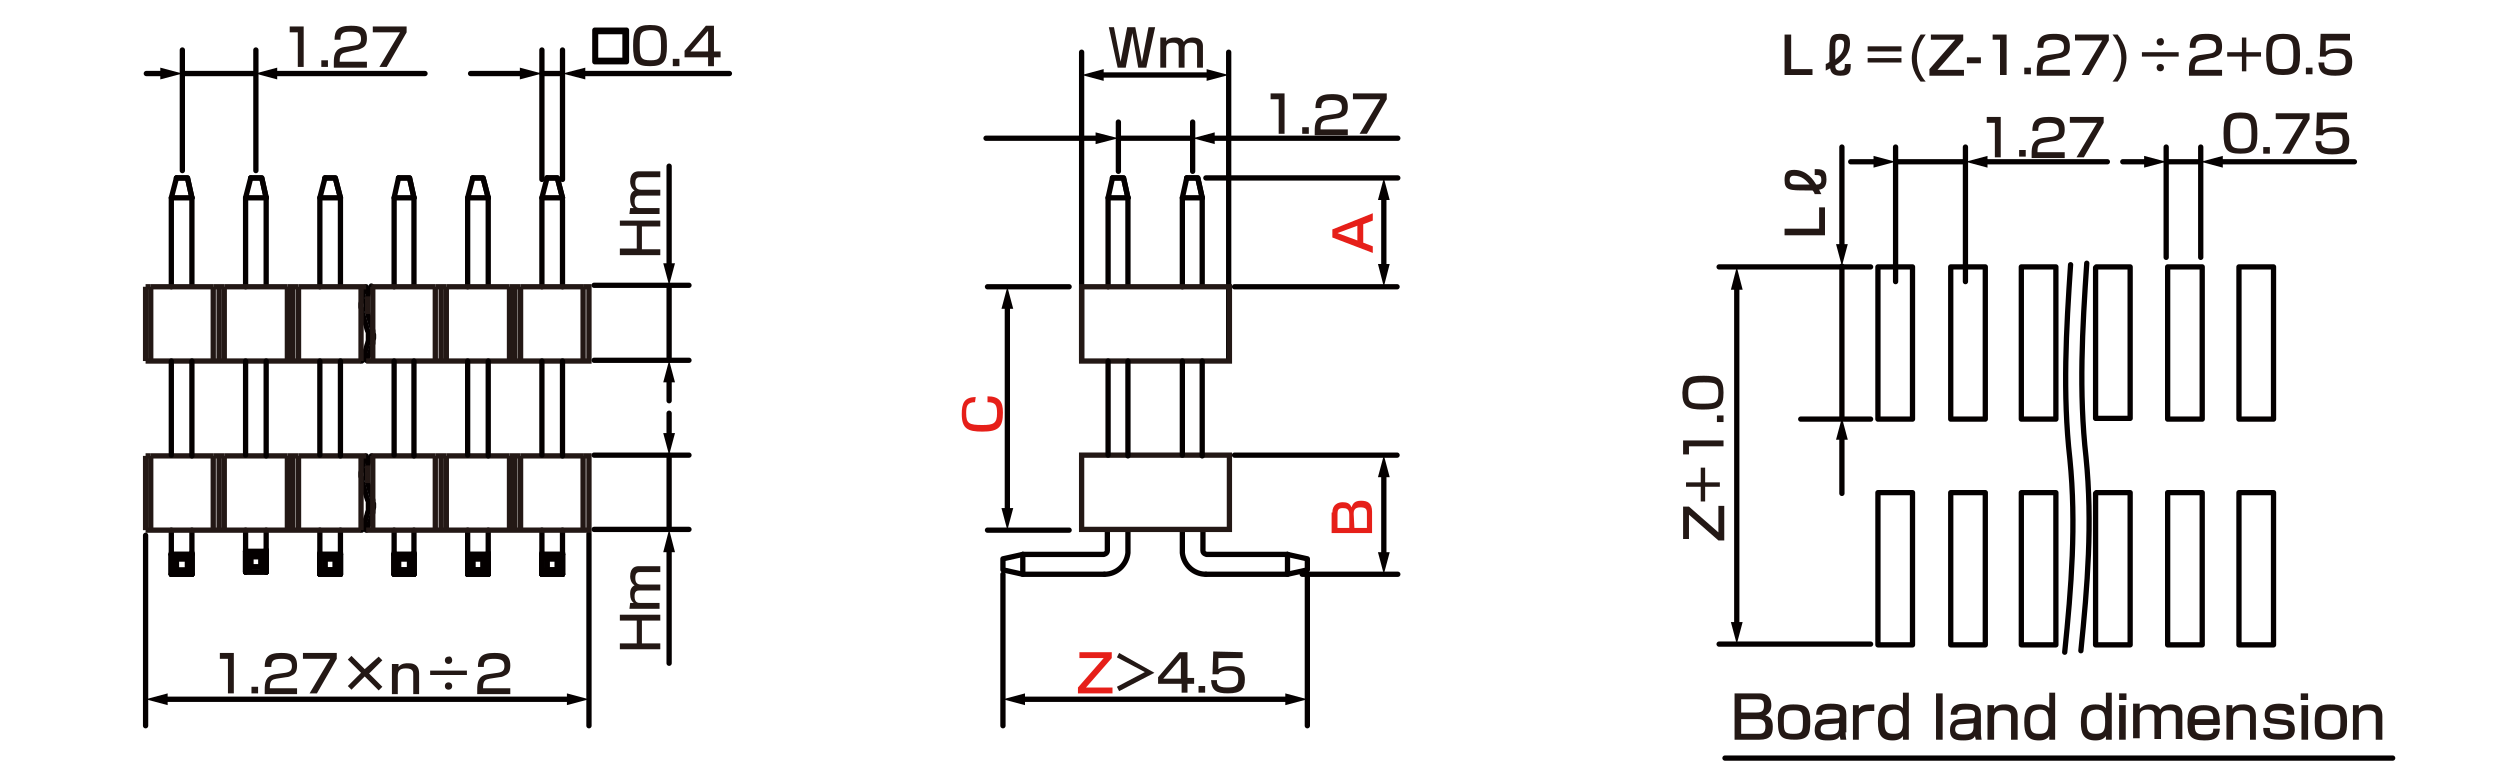 <?xml version="1.0" encoding="utf-8"?>
<!-- Generator: Adobe Illustrator 24.2.3, SVG Export Plug-In . SVG Version: 6.00 Build 0)  -->
<svg version="1.1" id="レイヤー_1" xmlns="http://www.w3.org/2000/svg" xmlns:xlink="http://www.w3.org/1999/xlink" x="0px" width="340" height="105"
	 y="0px" viewBox="0 0 340 105" style="enable-background:new 0 0 340 105;" xml:space="preserve">
<style type="text/css">
	.st0{fill:none;stroke:#040000;stroke-width:0.72;stroke-linecap:round;stroke-linejoin:round;stroke-miterlimit:10;}
	.st1{fill:none;stroke:#040000;stroke-width:0.72;stroke-linecap:round;stroke-linejoin:round;}
	.st2{fill:#040000;}
	.st3{fill:#231815;}
	.st4{fill:#E61F19;}
	.st5{fill:none;stroke:#231815;stroke-width:0.72;stroke-miterlimit:10;}
</style>
<g id="MH0304_2_">
	<line class="st0" x1="24.8" y1="10" x2="34.7" y2="10"/>
	<line class="st0" x1="34.8" y1="23.2" x2="34.8" y2="6.8"/>
	<line class="st0" x1="24.8" y1="23.2" x2="24.8" y2="6.8"/>
	<line class="st0" x1="73.7" y1="10" x2="76.5" y2="10"/>
	<line class="st0" x1="76.5" y1="24.4" x2="76.5" y2="6.8"/>
	<line class="st0" x1="73.7" y1="24.4" x2="73.7" y2="6.8"/>
	<line class="st0" x1="80.1" y1="72.6" x2="80.1" y2="98.7"/>
	<line class="st0" x1="19.8" y1="72.8" x2="19.8" y2="98.7"/>
	<g>
		<path class="st0" d="M26.1,26.9v12V26.9z"/>
		<line class="st0" x1="23.3" y1="26.9" x2="23.3" y2="39"/>
		<polyline class="st0" points="24,24.2 25.5,24.2 26.1,26.9 		"/>
		<polygon class="st0" points="26.1,26.9 23.3,26.9 24,24.2 23.3,26.9 		"/>
		<polyline class="st0" points="26.1,26.9 25.5,24.2 24,24.2 		"/>
	</g>
	<g>
		<line class="st0" x1="24" y1="76" x2="23.3" y2="75.4"/>
		<line class="st0" x1="24" y1="77.5" x2="23.3" y2="78.1"/>
		<line class="st0" x1="23.3" y1="75.4" x2="26.1" y2="75.4"/>
		<polyline class="st0" points="23.3,75.4 23.3,78.1 26.1,78.1 		"/>
		<line class="st0" x1="24" y1="76" x2="25.5" y2="76"/>
		<polyline class="st0" points="24,76 24,77.5 25.5,77.5 		"/>
		<polyline class="st0" points="26.1,75.4 25.5,76 25.5,77.5 		"/>
		<line class="st0" x1="25.5" y1="77.5" x2="26.1" y2="78.1"/>
		<polyline class="st0" points="26.1,75.2 26.1,78.1 26.1,75.4 		"/>
		<line class="st0" x1="23.3" y1="75.2" x2="23.3" y2="78.1"/>
		<line class="st0" x1="24" y1="76" x2="23.3" y2="75.4"/>
		<line class="st0" x1="24" y1="77.5" x2="23.3" y2="78.1"/>
		<line class="st0" x1="23.3" y1="75.4" x2="26.1" y2="75.4"/>
		<polyline class="st0" points="23.3,75.4 23.3,78.1 26.1,78.1 		"/>
		<line class="st0" x1="24" y1="76" x2="25.5" y2="76"/>
		<polyline class="st0" points="26.1,78.1 26.1,75.4 25.5,76 25.5,77.5 		"/>
		<line class="st0" x1="23.3" y1="72.1" x2="23.3" y2="78.1"/>
		<line class="st0" x1="26.1" y1="75.2" x2="26.1" y2="78.1"/>
		<line class="st0" x1="26.1" y1="72.1" x2="26.1" y2="78.1"/>
	</g>
	<g>
		<path class="st0" d="M36.2,26.9v12V26.9z"/>
		<line class="st0" x1="33.4" y1="26.9" x2="33.4" y2="39"/>
		<polyline class="st0" points="34.1,24.2 35.6,24.2 36.2,26.9 		"/>
		<polygon class="st0" points="36.2,26.9 33.4,26.9 34.1,24.2 33.4,26.9 		"/>
		<polyline class="st0" points="36.2,26.9 35.6,24.2 34.1,24.2 		"/>
	</g>
	<g>
		<line class="st0" x1="34.1" y1="75.7" x2="33.4" y2="75"/>
		<line class="st0" x1="34.1" y1="77.1" x2="33.4" y2="77.8"/>
		<line class="st0" x1="33.4" y1="75" x2="36.2" y2="75"/>
		<polyline class="st0" points="33.4,75 33.4,77.8 36.2,77.8 		"/>
		<line class="st0" x1="34.1" y1="75.7" x2="35.5" y2="75.7"/>
		<polyline class="st0" points="34.1,75.7 34.1,77.1 35.5,77.1 		"/>
		<polyline class="st0" points="36.2,75 35.5,75.7 35.5,77.1 		"/>
		<line class="st0" x1="35.5" y1="77.1" x2="36.2" y2="77.8"/>
		<polyline class="st0" points="36.2,74.8 36.2,77.8 36.2,75 		"/>
		<line class="st0" x1="33.4" y1="74.8" x2="33.4" y2="77.8"/>
		<line class="st0" x1="34.1" y1="75.7" x2="33.4" y2="75"/>
		<line class="st0" x1="34.1" y1="77.1" x2="33.4" y2="77.8"/>
		<line class="st0" x1="33.4" y1="75" x2="36.2" y2="75"/>
		<polyline class="st0" points="33.4,75 33.4,77.8 36.2,77.8 		"/>
		<line class="st0" x1="34.1" y1="75.7" x2="35.5" y2="75.7"/>
		<polyline class="st0" points="34.1,75.7 34.1,77.1 35.5,77.1 		"/>
		<polyline class="st0" points="36.2,77.8 36.2,75 35.5,75.7 35.5,77.1 		"/>
		<line class="st0" x1="33.4" y1="72.1" x2="33.4" y2="77.8"/>
		<line class="st0" x1="36.2" y1="74.8" x2="36.2" y2="77.8"/>
		<line class="st0" x1="36.2" y1="72.1" x2="36.2" y2="77.8"/>
	</g>
	<g>
		<path class="st0" d="M46.3,26.9v12V26.9z"/>
		<line class="st0" x1="43.5" y1="26.9" x2="43.5" y2="39"/>
		<polyline class="st0" points="44.2,24.2 45.6,24.2 46.3,26.9 		"/>
		<polygon class="st0" points="46.3,26.9 43.5,26.9 44.2,24.2 43.5,26.9 		"/>
		<polyline class="st0" points="46.3,26.9 45.6,24.2 44.2,24.2 		"/>
	</g>
	<g>
		<line class="st0" x1="44.2" y1="76" x2="43.5" y2="75.4"/>
		<line class="st0" x1="44.2" y1="77.5" x2="43.5" y2="78.1"/>
		<line class="st0" x1="43.5" y1="75.4" x2="46.3" y2="75.4"/>
		<polyline class="st0" points="43.5,75.4 43.5,78.1 46.3,78.1 		"/>
		<line class="st0" x1="44.2" y1="76" x2="45.6" y2="76"/>
		<polyline class="st0" points="44.2,76 44.2,77.5 45.6,77.5 		"/>
		<polyline class="st0" points="46.3,75.4 45.6,76 45.6,77.5 		"/>
		<line class="st0" x1="45.6" y1="77.5" x2="46.3" y2="78.1"/>
		<polyline class="st0" points="46.3,75.2 46.3,78.1 46.3,75.4 		"/>
		<line class="st0" x1="43.5" y1="75.2" x2="43.5" y2="78.1"/>
		<line class="st0" x1="44.2" y1="76" x2="43.5" y2="75.4"/>
		<line class="st0" x1="44.2" y1="77.5" x2="43.5" y2="78.1"/>
		<line class="st0" x1="43.5" y1="75.4" x2="46.3" y2="75.4"/>
		<polyline class="st0" points="43.5,75.4 43.5,78.1 46.3,78.1 		"/>
		<line class="st0" x1="44.2" y1="76" x2="45.6" y2="76"/>
		<polyline class="st0" points="44.2,76 44.2,77.5 45.6,77.5 		"/>
		<polyline class="st0" points="46.3,78.1 46.3,75.4 45.6,76 45.6,77.5 		"/>
		<line class="st0" x1="43.5" y1="72.1" x2="43.5" y2="78.1"/>
		<line class="st0" x1="46.3" y1="75.2" x2="46.3" y2="78.1"/>
		<line class="st0" x1="46.3" y1="72.1" x2="46.3" y2="78.1"/>
	</g>
	<g>
		<path class="st0" d="M56.3,26.9v12V26.9z"/>
		<line class="st0" x1="53.6" y1="26.9" x2="53.6" y2="39"/>
		<polyline class="st0" points="54.2,24.2 55.7,24.2 56.3,26.9 		"/>
		<polygon class="st0" points="56.3,26.9 53.6,26.9 54.2,24.2 53.6,26.9 		"/>
		<polyline class="st0" points="56.3,26.9 55.7,24.2 54.2,24.2 		"/>
	</g>
	<g>
		<line class="st0" x1="54.2" y1="76" x2="53.6" y2="75.4"/>
		<line class="st0" x1="54.2" y1="77.5" x2="53.6" y2="78.1"/>
		<line class="st0" x1="53.6" y1="75.4" x2="56.3" y2="75.4"/>
		<polyline class="st0" points="53.6,75.4 53.6,78.1 56.3,78.1 		"/>
		<line class="st0" x1="54.2" y1="76" x2="55.7" y2="76"/>
		<polyline class="st0" points="54.2,76 54.2,77.5 55.7,77.5 		"/>
		<polyline class="st0" points="56.3,75.4 55.7,76 55.7,77.5 		"/>
		<line class="st0" x1="55.7" y1="77.5" x2="56.3" y2="78.1"/>
		<polyline class="st0" points="56.3,75.2 56.3,78.1 56.3,75.4 		"/>
		<line class="st0" x1="53.6" y1="75.2" x2="53.6" y2="78.1"/>
		<line class="st0" x1="54.2" y1="76" x2="53.6" y2="75.4"/>
		<line class="st0" x1="54.2" y1="77.5" x2="53.6" y2="78.1"/>
		<line class="st0" x1="53.6" y1="75.4" x2="56.3" y2="75.4"/>
		<polyline class="st0" points="53.6,75.4 53.6,78.1 56.3,78.1 		"/>
		<line class="st0" x1="54.2" y1="76" x2="55.7" y2="76"/>
		<polyline class="st0" points="54.2,76 54.2,77.5 55.7,77.5 		"/>
		<polyline class="st0" points="56.3,78.1 56.3,75.4 55.7,76 55.7,77.5 		"/>
		<line class="st0" x1="53.6" y1="72.1" x2="53.6" y2="78.1"/>
		<line class="st0" x1="56.3" y1="75.2" x2="56.3" y2="78.1"/>
		<line class="st0" x1="56.3" y1="72.1" x2="56.3" y2="78.1"/>
	</g>
	<g>
		<path class="st0" d="M66.4,26.9v12V26.9z"/>
		<line class="st0" x1="63.6" y1="26.9" x2="63.6" y2="39"/>
		<polyline class="st0" points="64.3,24.2 65.7,24.2 66.4,26.9 		"/>
		<polygon class="st0" points="66.4,26.9 63.6,26.9 64.3,24.2 63.6,26.9 		"/>
		<polyline class="st0" points="66.4,26.9 65.7,24.2 64.3,24.2 		"/>
	</g>
	<g>
		<line class="st0" x1="64.3" y1="76" x2="63.6" y2="75.4"/>
		<line class="st0" x1="64.3" y1="77.5" x2="63.6" y2="78.1"/>
		<line class="st0" x1="63.6" y1="75.4" x2="66.4" y2="75.4"/>
		<polyline class="st0" points="63.6,75.4 63.6,78.1 66.4,78.1 		"/>
		<line class="st0" x1="64.3" y1="76" x2="65.7" y2="76"/>
		<polyline class="st0" points="64.3,76 64.3,77.5 65.7,77.5 		"/>
		<polyline class="st0" points="66.4,75.4 65.7,76 65.7,77.5 		"/>
		<line class="st0" x1="65.7" y1="77.5" x2="66.4" y2="78.1"/>
		<polyline class="st0" points="66.4,75.2 66.4,78.1 66.4,75.4 		"/>
		<line class="st0" x1="63.6" y1="75.2" x2="63.6" y2="78.1"/>
		<line class="st0" x1="64.3" y1="76" x2="63.6" y2="75.4"/>
		<line class="st0" x1="64.3" y1="77.5" x2="63.6" y2="78.1"/>
		<line class="st0" x1="63.6" y1="75.4" x2="66.4" y2="75.4"/>
		<polyline class="st0" points="63.6,75.4 63.6,78.1 66.4,78.1 		"/>
		<line class="st0" x1="64.3" y1="76" x2="65.7" y2="76"/>
		<polyline class="st0" points="64.3,76 64.3,77.5 65.7,77.5 		"/>
		<polyline class="st0" points="66.4,78.1 66.4,75.4 65.7,76 65.7,77.5 		"/>
		<line class="st0" x1="63.6" y1="72.1" x2="63.6" y2="78.1"/>
		<line class="st0" x1="66.4" y1="75.2" x2="66.4" y2="78.1"/>
		<line class="st0" x1="66.4" y1="72.1" x2="66.4" y2="78.1"/>
	</g>
	<g>
		<path class="st0" d="M76.5,27.2V39V27.2z"/>
		<line class="st0" x1="73.7" y1="26.9" x2="73.7" y2="39"/>
		<polyline class="st0" points="74.4,24.2 75.8,24.2 76.5,26.9 		"/>
		<polygon class="st0" points="76.5,26.9 73.7,26.9 74.4,24.2 73.7,26.9 		"/>
		<polyline class="st0" points="76.5,26.9 75.8,24.2 74.4,24.2 		"/>
	</g>
	<g>
		<line class="st0" x1="74.4" y1="76" x2="73.7" y2="75.4"/>
		<line class="st0" x1="74.4" y1="77.5" x2="73.7" y2="78.1"/>
		<line class="st0" x1="73.7" y1="75.4" x2="76.5" y2="75.4"/>
		<polyline class="st0" points="73.7,75.4 73.7,78.1 76.5,78.1 		"/>
		<line class="st0" x1="74.4" y1="76" x2="75.8" y2="76"/>
		<polyline class="st0" points="74.4,76 74.4,77.5 75.8,77.5 		"/>
		<polyline class="st0" points="76.5,75.4 75.8,76 75.8,77.5 		"/>
		<line class="st0" x1="75.8" y1="77.5" x2="76.5" y2="78.1"/>
		<polyline class="st0" points="76.5,75.2 76.5,78.1 76.5,75.4 		"/>
		<line class="st0" x1="73.7" y1="75.2" x2="73.7" y2="78.1"/>
		<line class="st0" x1="74.4" y1="76" x2="73.7" y2="75.4"/>
		<line class="st0" x1="74.4" y1="77.5" x2="73.7" y2="78.1"/>
		<line class="st0" x1="73.7" y1="75.4" x2="76.5" y2="75.4"/>
		<polyline class="st0" points="73.7,75.4 73.7,78.1 76.5,78.1 		"/>
		<line class="st0" x1="74.4" y1="76" x2="75.8" y2="76"/>
		<polyline class="st0" points="74.4,76 74.4,77.5 75.8,77.5 		"/>
		<polyline class="st0" points="76.5,78.1 76.5,75.4 75.8,76 75.8,77.5 		"/>
		<line class="st0" x1="73.7" y1="72.1" x2="73.7" y2="78.1"/>
		<line class="st0" x1="76.5" y1="75.2" x2="76.5" y2="78.1"/>
		<line class="st0" x1="76.5" y1="72.1" x2="76.5" y2="78.1"/>
	</g>
	<line class="st0" x1="294.6" y1="22" x2="299.3" y2="22"/>
	<line class="st0" x1="299.3" y1="35" x2="299.3" y2="20"/>
	<line class="st0" x1="294.6" y1="35" x2="294.6" y2="20"/>
	<line class="st0" x1="233.8" y1="36.3" x2="254.4" y2="36.3"/>
	<line class="st0" x1="244.9" y1="57" x2="254.4" y2="57"/>
	<line class="st0" x1="233.8" y1="87.6" x2="254.4" y2="87.6"/>
	<line class="st0" x1="250.5" y1="36.2" x2="250.5" y2="56.8"/>
	<g>
		<g>
			<path class="st0" d="M283.8,35.8c-0.6,8.9-1.1,17.5-0.1,26.4c0.9,8.9,0.2,17.5-0.7,26.3"/>
			<polyline class="st0" points="285,67.1 285,87.7 289.7,87.7 289.7,67 285.1,67 			"/>
			<rect x="294.8" y="67" class="st0" width="4.7" height="20.7"/>
			<rect x="304.5" y="67" class="st0" width="4.7" height="20.7"/>
			<polyline class="st0" points="285.1,36.3 289.7,36.3 289.7,56.9 285,56.9 285,36.4 			"/>
			<rect x="294.8" y="36.3" class="st0" width="4.7" height="20.7"/>
			<rect x="304.5" y="36.3" class="st0" width="4.7" height="20.7"/>
		</g>
		<g>
			<path class="st0" d="M281.6,36c-0.6,8.9-1.1,17.5-0.1,26.4c0.9,8.9,0.2,17.5-0.7,26.3"/>
			<rect x="255.4" y="67" class="st0" width="4.7" height="20.7"/>
			<rect x="265.3" y="67" class="st0" width="4.7" height="20.7"/>
			<rect x="274.9" y="67" class="st0" width="4.7" height="20.7"/>
			<rect x="255.4" y="36.3" class="st0" width="4.7" height="20.7"/>
			<rect x="265.3" y="36.3" class="st0" width="4.7" height="20.7"/>
			<rect x="274.9" y="36.3" class="st0" width="4.7" height="20.7"/>
		</g>
	</g>
	<line class="st0" x1="177.8" y1="78.1" x2="177.8" y2="98.7"/>
	<line class="st0" x1="152.1" y1="16.6" x2="152.1" y2="23.3"/>
	<line class="st0" x1="162.2" y1="16.6" x2="162.2" y2="23.3"/>
	<line class="st0" x1="136.4" y1="78.1" x2="136.4" y2="98.7"/>
	<line class="st0" x1="164" y1="24.2" x2="190.1" y2="24.2"/>
	<line class="st0" x1="177.1" y1="78.1" x2="190.1" y2="78.1"/>
	<line class="st0" x1="167.9" y1="39" x2="190" y2="39"/>
	<g>
		<line class="st1" x1="137" y1="69.6" x2="137" y2="41.4"/>
		<g>
			<polygon class="st2" points="137.8,69.1 137,72.1 136.2,69.1 			"/>
		</g>
		<g>
			<polygon class="st2" points="137.8,42 137,39 136.2,42 			"/>
		</g>
	</g>
	<line class="st0" x1="145.4" y1="39" x2="134.3" y2="39"/>
	<line class="st0" x1="145.4" y1="72.1" x2="134.3" y2="72.1"/>
	<g>
		<polyline class="st0" points="150.2,78.1 139.1,78.1 139.1,75.4 		"/>
		<path class="st0" d="M139.1,75.4h11c0,0,0.5-0.1,0.5-0.5s0-2.6,0-2.6"/>
		<polyline class="st0" points="139.1,75.4 136.4,76 136.4,77.5 139.1,78.1 		"/>
		<path class="st0" d="M150.2,78.1c1.6,0,3-1.2,3.2-2.9v-3"/>
	</g>
	<g>
		<polyline class="st0" points="164,78.1 175.1,78.1 175.1,75.4 		"/>
		<path class="st0" d="M175.1,75.4h-11c0,0-0.5-0.1-0.5-0.5s0-2.6,0-2.6"/>
		<polyline class="st0" points="175.1,75.4 177.8,76 177.8,77.5 175.1,78.1 		"/>
		<path class="st0" d="M164,78.1c-1.6,0-3-1.2-3.2-2.9v-3"/>
	</g>
	<line class="st0" x1="167.1" y1="49" x2="167.1" y2="7.1"/>
	<line class="st0" x1="147.1" y1="49" x2="147.1" y2="7.1"/>
	<g>
		<g>
			<path class="st0" d="M85.2,4.1v4.3h-4.3V4.1H85.2z M81,4.3v3.9h4V4.3H81z"/>
		</g>
	</g>
	<g>
		<path class="st3" d="M31.8,88.8v5.5H31v-4.7h-1.1v-0.8H31.8z"/>
		<path class="st3" d="M35.1,93.4v0.9h-0.9v-0.9H35.1z"/>
		<path class="st3" d="M37.6,92.3c-0.5,0.1-0.9,0.2-0.9,1.1v0.2h3.7v0.8H36v-0.6c0-0.9,0.1-1.9,1.4-2.1l1.4-0.2
			c0.6-0.1,0.9-0.3,0.9-0.9c0-0.7-0.3-1-1.4-1c-1.2,0-1.4,0.3-1.4,1.1H36c0-1.2,0.4-1.9,2.2-1.9c1.1,0,2.2,0.1,2.2,1.7
			c0,0.7-0.2,1.1-0.6,1.3c-0.2,0.1-0.5,0.3-0.9,0.3L37.6,92.3z"/>
		<path class="st3" d="M45.8,88.8v0.8l-2.7,4.7h-1l2.8-4.7h-3.7v-0.8H45.8z"/>
		<path class="st3" d="M51.5,89.3l0.5,0.5l-1.8,1.8l1.8,1.8l-0.5,0.5L49.6,92l-1.8,1.8l-0.5-0.5l1.8-1.8l-1.8-1.8l0.5-0.5l1.8,1.8
			L51.5,89.3z"/>
		<path class="st3" d="M54.2,90.2v0.5c0.4-0.5,1-0.5,1.3-0.5c0.4,0,1.5,0,1.5,1.4v2.8h-0.8v-2.7c0-0.3,0-0.8-1-0.8s-1.1,0.5-1.1,1.1
			v2.4h-0.8v-4.1h0.9V90.2z"/>
		<path class="st3" d="M63.5,91.2v0.6h-5v-0.6H63.5z M61.5,89.8c0,0.3-0.2,0.5-0.5,0.5s-0.5-0.2-0.5-0.5s0.2-0.5,0.5-0.5
			C61.3,89.2,61.5,89.5,61.5,89.8z M61.5,93.3c0,0.3-0.2,0.5-0.5,0.5s-0.5-0.2-0.5-0.5s0.2-0.5,0.5-0.5S61.5,93,61.5,93.3z"/>
		<path class="st3" d="M66.6,92.3c-0.5,0.1-0.9,0.2-0.9,1.1v0.2h3.7v0.8h-4.5v-0.6c0-0.9,0.1-1.9,1.4-2.1l1.4-0.2
			c0.6-0.1,0.9-0.3,0.9-0.9c0-0.7-0.3-1-1.4-1c-1.2,0-1.4,0.3-1.4,1.1H65c0-1.2,0.4-1.9,2.2-1.9c1.1,0,2.2,0.1,2.2,1.7
			c0,0.7-0.2,1.1-0.6,1.3c-0.2,0.1-0.5,0.3-0.9,0.3L66.6,92.3z"/>
	</g>
	<g>
		<line class="st1" x1="22.3" y1="95.1" x2="77.7" y2="95.1"/>
		<g>
			<polygon class="st2" points="22.8,95.9 19.8,95.1 22.8,94.3 			"/>
		</g>
		<g>
			<polygon class="st2" points="77.1,95.9 80.1,95.1 77.1,94.3 			"/>
		</g>
	</g>
	<g>
		<path class="st3" d="M41.3,3.6v5.5h-0.8V4.4h-1.1V3.6H41.3z"/>
		<path class="st3" d="M44.6,8.2v0.9h-0.9V8.2H44.6z"/>
		<path class="st3" d="M47.1,7.1c-0.5,0.1-0.9,0.2-0.9,1.1v0.2h3.7v0.8h-4.5V8.5c0-0.9,0.1-1.9,1.4-2.1l1.4-0.2
			c0.6-0.1,0.9-0.3,0.9-0.9c0-0.7-0.3-1-1.4-1c-1.2,0-1.4,0.3-1.4,1.1h-0.8c0-1.2,0.4-1.9,2.2-1.9c1.1,0,2.2,0.1,2.2,1.7
			c0,0.7-0.2,1.1-0.6,1.3c-0.2,0.1-0.5,0.3-0.9,0.3L47.1,7.1z"/>
		<path class="st3" d="M55.3,3.6v0.8l-2.7,4.7h-1l2.8-4.7h-3.7V3.6H55.3z"/>
	</g>
	<g>
		<line class="st1" x1="22.3" y1="10" x2="19.9" y2="10"/>
		<g>
			<polygon class="st2" points="21.8,9.2 24.8,10 21.8,10.8 			"/>
		</g>
	</g>
	<g>
		<line class="st1" x1="37.1" y1="10" x2="57.8" y2="10"/>
		<g>
			<polygon class="st2" points="37.7,10.8 34.7,10 37.7,9.2 			"/>
		</g>
	</g>
	<g>
		<line class="st1" x1="79" y1="10" x2="99.2" y2="10"/>
		<g>
			<polygon class="st2" points="79.6,10.8 76.5,10 79.6,9.2 			"/>
		</g>
	</g>
	<g>
		<line class="st1" x1="71.3" y1="10" x2="64" y2="10"/>
		<g>
			<polygon class="st2" points="70.7,9.2 73.7,10 70.7,10.8 			"/>
		</g>
	</g>
	<g>
		<line class="st1" x1="138.9" y1="95.1" x2="175.4" y2="95.1"/>
		<g>
			<polygon class="st2" points="139.4,95.9 136.4,95.1 139.4,94.3 			"/>
		</g>
		<g>
			<polygon class="st2" points="174.8,95.9 177.8,95.1 174.8,94.3 			"/>
		</g>
	</g>
	<g>
		<line class="st1" x1="149.5" y1="10.2" x2="164.7" y2="10.2"/>
		<g>
			<polygon class="st2" points="150.1,11 147.1,10.2 150.1,9.4 			"/>
		</g>
		<g>
			<polygon class="st2" points="164.1,11 167.1,10.2 164.1,9.4 			"/>
		</g>
	</g>
	<g>
		<path class="st3" d="M174.7,12.7v5.5h-0.8v-4.7h-1.1v-0.8C172.8,12.7,174.7,12.7,174.7,12.7z"/>
		<path class="st3" d="M178,17.3v0.9h-0.9v-0.9H178z"/>
		<path class="st3" d="M180.5,16.3c-0.5,0.1-0.9,0.2-0.9,1.1v0.2h3.7v0.8h-4.5v-0.6c0-0.9,0.1-1.9,1.4-2.1l1.4-0.2
			c0.6-0.1,0.9-0.3,0.9-0.9c0-0.7-0.3-1-1.4-1c-1.2,0-1.4,0.3-1.4,1.1h-0.8c0-1.2,0.4-1.9,2.2-1.9c1.1,0,2.2,0.1,2.2,1.7
			c0,0.7-0.2,1.1-0.6,1.3c-0.2,0.1-0.5,0.3-0.9,0.3L180.5,16.3z"/>
		<path class="st3" d="M188.6,12.7v0.8l-2.7,4.7h-1l2.8-4.7H184v-0.8C184,12.7,188.6,12.7,188.6,12.7z"/>
	</g>
	<line class="st0" x1="152.1" y1="18.8" x2="162.2" y2="18.8"/>
	<g>
		<line class="st1" x1="164.6" y1="18.8" x2="190.1" y2="18.8"/>
		<g>
			<polygon class="st2" points="165.2,19.6 162.2,18.8 165.2,18 			"/>
		</g>
	</g>
	<g>
		<line class="st1" x1="149.6" y1="18.8" x2="134.1" y2="18.8"/>
		<g>
			<polygon class="st2" points="149,18 152.1,18.8 149,19.6 			"/>
		</g>
	</g>
	<g>
		<path class="st4" d="M186.7,29v1l-1.3,0.5V33l1.3,0.5v0.9l-5.5-2.1v-1.1L186.7,29z M184.6,32.7v-2l-2.7,1L184.6,32.7z"/>
	</g>
	<g>
		<path class="st4" d="M181.2,69.7c0-1.1,0.8-1.4,1.4-1.4c0.5,0,1,0.1,1.2,0.7c0.2-0.5,0.4-0.9,1.3-0.9c0.9,0,1.5,0.3,1.5,1.5v2.9
			h-5.5v-2.8H181.2z M181.9,71.8h1.6V70c0-0.8-0.4-0.9-0.9-0.9c-0.6,0-0.7,0.3-0.7,0.8L181.9,71.8L181.9,71.8z M184.2,71.8h1.7v-2
			c0-0.5-0.1-0.8-0.9-0.8c-0.9,0-0.9,0.6-0.9,0.9L184.2,71.8L184.2,71.8z"/>
	</g>
	<g>
		<line class="st1" x1="188.2" y1="26.7" x2="188.2" y2="36.5"/>
		<g>
			<polygon class="st2" points="187.4,27.2 188.2,24.2 189,27.2 			"/>
		</g>
		<g>
			<polygon class="st2" points="187.4,35.9 188.2,39 189,35.9 			"/>
		</g>
	</g>
	<g>
		<line class="st1" x1="188.2" y1="64.4" x2="188.2" y2="75.6"/>
		<g>
			<polygon class="st2" points="187.4,64.9 188.2,61.9 189,64.9 			"/>
		</g>
		<g>
			<polygon class="st2" points="187.4,75.1 188.2,78.1 189,75.1 			"/>
		</g>
	</g>
	<g>
		<path class="st3" d="M228.9,68.9h0.8l4,3.5v-3.6h0.8v4.7h-0.8l-4-3.5v3.3h-0.8V68.9z"/>
		<path class="st3" d="M231.3,66.2h-2v-0.6h2v-2h0.6v2h2v0.6h-2v2h-0.6V66.2z"/>
		<path class="st3" d="M228.9,59.9h5.5v0.8h-4.7v1.1h-0.8V59.9z"/>
		<path class="st3" d="M233.5,56.5h0.9v0.9h-0.9V56.5z"/>
		<path class="st3" d="M231.7,51.1c2,0,2.7,0.4,2.7,2.3c0,1.9-0.6,2.3-2.8,2.3c-2.1,0-2.8-0.4-2.8-2.3
			C228.9,51.5,229.5,51.1,231.7,51.1z M231.7,54.9c1.7,0,2-0.2,2-1.5s-0.4-1.4-2-1.4c-1.8,0-2.1,0.2-2.1,1.5
			C229.6,54.8,229.9,54.9,231.7,54.9z"/>
	</g>
	<g>
		<line class="st1" x1="236.2" y1="38.8" x2="236.2" y2="85.2"/>
		<g>
			<polygon class="st2" points="235.4,39.4 236.2,36.3 237,39.4 			"/>
		</g>
		<g>
			<polygon class="st2" points="235.4,84.6 236.2,87.6 237,84.6 			"/>
		</g>
	</g>
	<g>
		<line class="st1" x1="250.5" y1="33.8" x2="250.5" y2="20"/>
		<g>
			<polygon class="st2" points="251.3,33.2 250.5,36.2 249.7,33.2 			"/>
		</g>
	</g>
	<g>
		<line class="st1" x1="250.5" y1="59.3" x2="250.5" y2="67.1"/>
		<g>
			<polygon class="st2" points="249.7,59.8 250.5,56.8 251.3,59.8 			"/>
		</g>
	</g>
	<g>
		<path class="st3" d="M307,18.2c0,2-0.4,2.7-2.3,2.7s-2.3-0.6-2.3-2.8c0-2.1,0.4-2.8,2.3-2.8C306.6,15.3,307,16,307,18.2z
			 M303.3,18.2c0,1.7,0.2,2,1.5,2s1.4-0.4,1.4-2c0-1.8-0.2-2.1-1.5-2.1S303.3,16.4,303.3,18.2z"/>
		<path class="st3" d="M308.7,20v0.9h-0.9V20H308.7z"/>
		<path class="st3" d="M314.1,15.4v0.8l-2.7,4.7h-1l2.8-4.7h-3.7v-0.8C309.5,15.4,314.1,15.4,314.1,15.4z"/>
		<path class="st3" d="M319.2,15.4v0.8h-3.3v1.5c0.2-0.1,0.5-0.4,1.6-0.4s2,0.3,2,1.8c0,1.3-0.5,1.9-2.3,1.9c-1.6,0-2.2-0.4-2.3-1.8
			h0.8c0,0.5,0,1,1.4,1c1.1,0,1.5-0.2,1.5-1.1c0-0.6,0-1.2-1.3-1.2c-1.1,0-1.3,0.3-1.4,0.5H315l0.1-3.1h4.1V15.4z"/>
	</g>
	<g>
		<line class="st1" x1="301.8" y1="22" x2="320.2" y2="22"/>
		<g>
			<polygon class="st2" points="302.3,22.8 299.3,22 302.3,21.2 			"/>
		</g>
	</g>
	<g>
		<line class="st1" x1="292.1" y1="22" x2="288.7" y2="22"/>
		<g>
			<polygon class="st2" points="291.6,21.2 294.6,22 291.6,22.8 			"/>
		</g>
	</g>
	<line class="st0" x1="257.8" y1="22" x2="267.3" y2="22"/>
	<line class="st0" x1="267.3" y1="38.3" x2="267.3" y2="20"/>
	<line class="st0" x1="257.8" y1="38.3" x2="257.8" y2="20"/>
	<polyline class="st0" points="49.8,72.1 50.1,71.4 50.3,71 50.4,70.7 50.5,70.4 50.7,69.7 50.7,69.4 50.8,69 50.8,68.5 50.7,68.4 
		50.7,68.2 50.7,68 50.6,67.7 50.5,67.3 50.3,66.7 50.1,66 50,65.7 49.9,65.3 49.8,65.1 49.8,65 49.8,64.8 49.8,64.3 49.8,64 
		49.9,63.6 50,63.3 50.1,62.9 50.2,62.6 50.3,62.3 50.5,62 	"/>
	<polyline class="st0" points="49.2,72.1 49.5,71.4 49.6,71.1 49.7,70.7 49.8,70.4 49.9,70.1 50,69.7 50.1,69.4 50.1,69.1 
		50.1,68.9 50.1,68.7 50.1,68.5 50.1,68.4 50.1,68.2 50,68 49.9,67.7 49.8,67.4 49.6,66.7 49.4,66 49.3,65.7 49.2,65.4 49.2,65.2 
		49.2,65 49.1,64.8 49.1,64.3 49.2,64 49.2,63.7 49.3,63.3 49.4,63 49.7,62.3 49.8,62 	"/>
	<g>
		<line class="st1" x1="255.3" y1="22" x2="251.7" y2="22"/>
		<g>
			<polygon class="st2" points="254.8,21.2 257.8,22 254.8,22.8 			"/>
		</g>
	</g>
	<g>
		<line class="st1" x1="269.8" y1="22" x2="286.6" y2="22"/>
		<g>
			<polygon class="st2" points="270.3,22.8 267.3,22 270.3,21.2 			"/>
		</g>
	</g>
	<g>
		<path class="st5" d="M39.8,62"/>
		<line class="st5" x1="29" y1="62" x2="30.5" y2="62"/>
		<line class="st5" x1="29" y1="62" x2="20.5" y2="62"/>
		<line class="st5" x1="30.5" y1="72.1" x2="30.5" y2="62"/>
		<line class="st5" x1="29" y1="72.1" x2="29" y2="62"/>
		<line class="st5" x1="29.8" y1="72.1" x2="29.8" y2="62"/>
		<line class="st5" x1="19.8" y1="62" x2="20.5" y2="62"/>
		<line class="st5" x1="20.5" y1="72.1" x2="20.5" y2="62"/>
		<line class="st5" x1="19.8" y1="72.1" x2="19.8" y2="62"/>
		<line class="st5" x1="39.8" y1="72.1" x2="39.8" y2="62"/>
		<line class="st5" x1="39.1" y1="72.1" x2="39.1" y2="62"/>
		<line class="st5" x1="39.1" y1="62" x2="30.5" y2="62"/>
		<line class="st5" x1="49.1" y1="72.1" x2="49.1" y2="62"/>
		<line class="st5" x1="39.8" y1="72.1" x2="39.8" y2="62"/>
		<line class="st5" x1="39.1" y1="72.1" x2="39.1" y2="62"/>
		<line class="st5" x1="40.6" y1="72.1" x2="40.6" y2="62"/>
		<line class="st5" x1="39.1" y1="62" x2="40.6" y2="62"/>
		<line class="st5" x1="49.8" y1="62" x2="40.6" y2="62"/>
		<line class="st5" x1="19.8" y1="72.1" x2="49.1" y2="72.1"/>
	</g>
	<rect x="147.1" y="61.9" class="st5" width="20.1" height="10.1"/>
	<g>
		<path class="st5" d="M70,62"/>
		<line class="st5" x1="59.2" y1="62" x2="60.7" y2="62"/>
		<line class="st5" x1="59.2" y1="62" x2="50.5" y2="62"/>
		<line class="st5" x1="60.7" y1="72.1" x2="60.7" y2="62"/>
		<line class="st5" x1="59.2" y1="72.1" x2="59.2" y2="62"/>
		<line class="st5" x1="60" y1="72.1" x2="60" y2="62"/>
		<line class="st5" x1="50.7" y1="72.1" x2="50.7" y2="62"/>
		<line class="st5" x1="50" y1="65.7" x2="50" y2="63.3"/>
		<line class="st5" x1="70" y1="72.1" x2="70" y2="62"/>
		<line class="st5" x1="69.3" y1="72.1" x2="69.3" y2="62"/>
		<line class="st5" x1="69.3" y1="62" x2="60.7" y2="62"/>
		<line class="st5" x1="79.3" y1="72.1" x2="79.3" y2="62"/>
		<line class="st5" x1="70" y1="72.1" x2="70" y2="62"/>
		<line class="st5" x1="69.3" y1="72.1" x2="69.3" y2="62"/>
		<line class="st5" x1="70.8" y1="72.1" x2="70.8" y2="62"/>
		<line class="st5" x1="69.3" y1="62" x2="70.8" y2="62"/>
		<line class="st5" x1="79.3" y1="62" x2="70.8" y2="62"/>
		<polyline class="st5" points="49.8,72.1 80.1,72.1 80.1,62 79.3,62 		"/>
	</g>
	<g>
		<path class="st3" d="M272.1,15.9v5.5h-0.8v-4.7h-1.1v-0.8C270.2,15.9,272.1,15.9,272.1,15.9z"/>
		<path class="st3" d="M275.5,20.4v0.9h-0.9v-0.9H275.5z"/>
		<path class="st3" d="M278,19.4c-0.5,0.1-0.9,0.2-0.9,1.1v0.2h3.7v0.8h-4.5v-0.6c0-0.9,0.1-1.9,1.4-2.1l1.4-0.2
			c0.6-0.1,0.9-0.3,0.9-0.9c0-0.7-0.3-1-1.4-1c-1.2,0-1.4,0.3-1.4,1.1h-0.8c0-1.2,0.4-1.9,2.2-1.9c1.1,0,2.2,0.1,2.2,1.7
			c0,0.7-0.2,1.1-0.6,1.3c-0.2,0.1-0.5,0.3-0.9,0.3L278,19.4z"/>
		<path class="st3" d="M286.1,15.9v0.8l-2.7,4.7h-1l2.8-4.7h-3.7v-0.8C281.5,15.9,286.1,15.9,286.1,15.9z"/>
	</g>
	<g>
		<path class="st0" d="M153.4,26.9v12V26.9z"/>
		<line class="st0" x1="150.7" y1="26.9" x2="150.7" y2="39"/>
		<polyline class="st0" points="151.3,24.2 152.8,24.2 153.4,26.9 		"/>
		<polygon class="st0" points="153.4,26.9 150.7,26.9 151.3,24.2 150.7,26.9 		"/>
		<polyline class="st0" points="153.4,26.9 152.8,24.2 151.3,24.2 		"/>
	</g>
	<g>
		<path class="st0" d="M163.5,26.9v12V26.9z"/>
		<line class="st0" x1="160.8" y1="26.9" x2="160.8" y2="39"/>
		<polyline class="st0" points="161.4,24.2 162.9,24.2 163.5,26.9 		"/>
		<polygon class="st0" points="163.5,26.9 160.8,26.9 161.4,24.2 160.8,26.9 		"/>
		<polyline class="st0" points="163.5,26.9 162.9,24.2 161.4,24.2 		"/>
	</g>
	<g>
		<path class="st3" d="M90.7,6.3c0,2-0.4,2.7-2.3,2.7s-2.3-0.6-2.3-2.8c0-2.1,0.4-2.8,2.3-2.8C90.4,3.4,90.7,4.1,90.7,6.3z M87,6.2
			c0,1.7,0.2,2,1.5,2s1.4-0.4,1.4-2c0-1.8-0.2-2.1-1.5-2.1C87.1,4.2,87,4.5,87,6.2z"/>
		<path class="st3" d="M92.4,8v1h-0.9V8H92.4z"/>
		<path class="st3" d="M97.1,3.5V7H98v0.8h-0.9V9h-0.8V7.8h-3.2V6.9L96,3.5H97.1z M96.3,4.2L93.9,7h2.4V4.2z"/>
	</g>
	<g>
		<path class="st3" d="M242.7,31.1h4.7v-2.9h0.8V32h-5.5V31.1z"/>
		<path class="st3" d="M246.8,26.4c-0.1-0.3-0.2-0.4-0.3-0.5c-0.2,0-0.4,0-0.8,0c-2.3,0-3,0-3-1.4c0-0.9,0.2-1.4,1.3-1.4
			c1.8,0,2.7,1.5,3,2c0.4,0,0.7-0.1,0.7-0.6c0-0.7-0.3-0.7-0.9-0.7V23c0.9,0,1.6,0,1.6,1.4c0,1-0.4,1.3-1,1.4
			c0.1,0.2,0.2,0.4,0.3,0.6H246.8z M244,23.9c-0.2,0-0.6,0-0.6,0.6c0,0.5,0.3,0.6,0.8,0.6c0.4,0,1,0,1.9,0
			C245.7,24.6,245.1,23.9,244,23.9z"/>
	</g>
	<g>
		<path class="st3" d="M243.6,4.7v4.7h2.9v0.8h-3.8V4.7H243.6z"/>
		<path class="st3" d="M248.3,8.7c0.3-0.1,0.4-0.2,0.5-0.3c0-0.2,0-0.4,0-0.8c0-2.3,0-3,1.4-3c0.9,0,1.4,0.2,1.4,1.3
			c0,1.8-1.5,2.7-2,3c0,0.4,0.1,0.7,0.6,0.7c0.7,0,0.7-0.3,0.7-0.9h0.8c0,0.9,0,1.6-1.4,1.6c-1,0-1.3-0.4-1.4-1
			c-0.2,0.1-0.4,0.2-0.6,0.3V8.7z M250.8,6c0-0.2,0-0.6-0.6-0.6c-0.5,0-0.6,0.3-0.6,0.8c0,0.4,0,1,0,1.9
			C250.2,7.6,250.8,7.1,250.8,6z"/>
		<path class="st3" d="M258.6,6.3V7H254V6.3H258.6z M258.6,7.9v0.6H254V7.9H258.6z"/>
		<path class="st3" d="M261.9,4.7c-0.4,0.6-1.2,1.6-1.2,3.2c0,1.2,0.4,2.3,1.2,3.2h-0.7C260,9.7,260,8.3,260,7.9
			c0-0.9,0.3-1.9,1.2-3.2H261.9z"/>
		<path class="st3" d="M267,4.7v0.8l-3.5,4h3.6v0.8h-4.7V9.4l3.5-4h-3.3V4.7H267z"/>
		<path class="st3" d="M269.4,7.8v0.8h-1.9V7.8H269.4z"/>
		<path class="st3" d="M272.9,4.7v5.5H272V5.4h-1V4.7H272.9z"/>
		<path class="st3" d="M276.2,9.2v0.9h-0.9V9.2H276.2z"/>
		<path class="st3" d="M278.7,8.2c-0.5,0.1-0.9,0.2-0.9,1.1v0.2h3.7v0.8H277V9.6c0-0.9,0.1-1.9,1.4-2.1l1.4-0.2
			c0.6-0.1,0.9-0.3,0.9-0.9c0-0.7-0.3-1-1.4-1c-1.2,0-1.4,0.3-1.4,1.1h-0.8c0-1.2,0.4-1.9,2.2-1.9c1.1,0,2.2,0.1,2.2,1.7
			c0,0.7-0.2,1.1-0.6,1.3c-0.2,0.1-0.5,0.3-0.9,0.3L278.7,8.2z"/>
		<path class="st3" d="M286.8,4.7v0.8l-2.7,4.7h-1l2.8-4.7h-3.7V4.7H286.8z"/>
		<path class="st3" d="M288,4.7c1,1.3,1.2,2.3,1.2,3.2c0,0.4-0.1,1.8-1.2,3.2h-0.7c0.8-0.9,1.2-2,1.2-3.2c0-1.6-0.8-2.7-1.2-3.2H288
			z"/>
		<path class="st3" d="M296.3,7.1v0.6h-5V7.1H296.3z M294.3,5.7c0,0.3-0.2,0.5-0.5,0.5s-0.5-0.2-0.5-0.5s0.2-0.5,0.5-0.5
			C294.1,5.1,294.3,5.4,294.3,5.7z M294.3,9.2c0,0.3-0.2,0.5-0.5,0.5s-0.5-0.2-0.5-0.5s0.2-0.5,0.5-0.5
			C294.1,8.7,294.3,8.9,294.3,9.2z"/>
		<path class="st3" d="M299.4,8.2c-0.5,0.1-0.9,0.2-0.9,1.1v0.2h3.7v0.8h-4.5V9.6c0-0.9,0.1-1.9,1.4-2.1l1.4-0.2
			c0.6-0.1,0.9-0.3,0.9-0.9c0-0.7-0.3-1-1.4-1c-1.2,0-1.4,0.3-1.4,1.1h-0.8c0-1.2,0.4-1.9,2.2-1.9c1.1,0,2.2,0.1,2.2,1.7
			c0,0.7-0.2,1.1-0.6,1.3c-0.2,0.1-0.5,0.3-0.9,0.3L299.4,8.2z"/>
		<path class="st3" d="M304.9,7.1v-2h0.6v2h2v0.6h-2v2h-0.6v-2h-2V7.1H304.9z"/>
		<path class="st3" d="M312.8,7.5c0,2-0.4,2.7-2.3,2.7s-2.3-0.6-2.3-2.8c0-2.1,0.4-2.8,2.3-2.8C312.4,4.6,312.8,5.3,312.8,7.5z
			 M309,7.4c0,1.7,0.2,2,1.5,2s1.4-0.4,1.4-2c0-1.8-0.2-2.1-1.5-2.1C309.2,5.4,309,5.7,309,7.4z"/>
		<path class="st3" d="M314.5,9.2v0.9h-0.9V9.2H314.5z"/>
		<path class="st3" d="M319.6,4.7v0.8h-3.3V7c0.2-0.1,0.5-0.4,1.6-0.4s2,0.3,2,1.8c0,1.3-0.5,1.9-2.3,1.9c-1.6,0-2.2-0.4-2.3-1.8
			h0.8c0,0.5,0,1,1.4,1c1.1,0,1.5-0.2,1.5-1.1c0-0.6,0-1.2-1.3-1.2c-1.1,0-1.3,0.3-1.4,0.5h-0.8l0.1-3.1h4V4.7z"/>
	</g>
	<g>
		<path class="st3" d="M151.5,3.7l0.9,4.7l0.9-4.7h1.1l0.9,4.7l0.9-4.7h0.9l-1.2,5.5h-1.1L154,4.5l-0.9,4.7H152l-1.2-5.5
			C150.8,3.7,151.5,3.7,151.5,3.7z"/>
		<path class="st3" d="M158.6,5.1v0.5c0.2-0.3,0.6-0.5,1.2-0.5c0.3,0,0.9,0,1.2,0.6c0.3-0.5,0.9-0.6,1.2-0.6c1.3,0,1.4,0.8,1.4,1.2
			v2.9h-0.8V6.5c0-0.3,0-0.7-0.8-0.7c-0.6,0-0.9,0.2-0.9,0.8v2.6h-0.8V6.6c0-0.4,0-0.8-0.8-0.8c-0.9,0-0.9,0.5-0.9,0.8v2.6h-0.8V5.1
			H158.6z"/>
	</g>
	<rect x="147.1" y="39" class="st5" width="20.1" height="10.1"/>
	<g>
		<path class="st0" d="M153.4,49.1V62V49.1z"/>
		<line class="st0" x1="150.7" y1="49.1" x2="150.7" y2="61.9"/>
	</g>
	<g>
		<path class="st0" d="M163.5,49.1V62V49.1z"/>
		<line class="st0" x1="160.8" y1="49.1" x2="160.8" y2="61.9"/>
	</g>
	<line class="st0" x1="167.9" y1="61.9" x2="190" y2="61.9"/>
	<polyline class="st0" points="49.8,49 50.1,48.4 50.3,48 50.4,47.7 50.5,47.3 50.7,46.7 50.7,46.3 50.8,46 50.8,45.5 50.7,45.3 
		50.7,45.1 50.7,45 50.6,44.6 50.5,44.3 50.3,43.6 50.1,43 50,42.6 49.9,42.3 49.8,42.1 49.8,42 49.8,41.8 49.8,41.3 49.8,40.9 
		49.9,40.6 50,40.3 50.1,39.9 50.2,39.6 50.3,39.3 50.5,38.9 	"/>
	<polyline class="st0" points="49.2,49.1 49.5,48.4 49.6,48 49.7,47.7 49.8,47.4 49.9,47 50,46.7 50.1,46.3 50.1,46 50.1,45.8 
		50.1,45.7 50.1,45.5 50.1,45.4 50.1,45.2 50,45 49.9,44.7 49.8,44.3 49.6,43.7 49.4,43 49.3,42.7 49.2,42.3 49.2,42.1 49.2,42 
		49.1,41.8 49.1,41.3 49.2,41 49.2,40.6 49.3,40.3 49.4,39.9 49.7,39.3 49.8,39 	"/>
	<g>
		<path class="st5" d="M39.8,39"/>
		<line class="st5" x1="29" y1="39" x2="30.5" y2="39"/>
		<line class="st5" x1="29" y1="39" x2="20.5" y2="39"/>
		<line class="st5" x1="30.5" y1="49.1" x2="30.5" y2="39"/>
		<line class="st5" x1="29" y1="49.1" x2="29" y2="39"/>
		<line class="st5" x1="29.8" y1="49.1" x2="29.8" y2="39"/>
		<line class="st5" x1="19.8" y1="39" x2="20.5" y2="39"/>
		<line class="st5" x1="20.5" y1="49.1" x2="20.5" y2="39"/>
		<line class="st5" x1="19.8" y1="49.1" x2="19.8" y2="39"/>
		<line class="st5" x1="39.8" y1="49.1" x2="39.8" y2="39"/>
		<line class="st5" x1="39.1" y1="49.1" x2="39.1" y2="39"/>
		<line class="st5" x1="39.1" y1="39" x2="30.5" y2="39"/>
		<line class="st5" x1="49.1" y1="49.1" x2="49.1" y2="39"/>
		<line class="st5" x1="39.8" y1="49.1" x2="39.8" y2="39"/>
		<line class="st5" x1="39.1" y1="49.1" x2="39.1" y2="39"/>
		<line class="st5" x1="40.6" y1="49.1" x2="40.6" y2="39"/>
		<line class="st5" x1="39.1" y1="39" x2="40.6" y2="39"/>
		<line class="st5" x1="49.8" y1="39" x2="40.6" y2="39"/>
		<line class="st5" x1="19.8" y1="49.1" x2="49.1" y2="49.1"/>
	</g>
	<g>
		<path class="st5" d="M70,39"/>
		<line class="st5" x1="59.2" y1="39" x2="60.7" y2="39"/>
		<line class="st5" x1="59.2" y1="39" x2="50.5" y2="39"/>
		<line class="st5" x1="60.7" y1="49.1" x2="60.7" y2="39"/>
		<line class="st5" x1="59.2" y1="49.1" x2="59.2" y2="39"/>
		<line class="st5" x1="60" y1="49.1" x2="60" y2="39"/>
		<line class="st5" x1="50.7" y1="49.1" x2="50.7" y2="39"/>
		<line class="st5" x1="50" y1="42.7" x2="50" y2="40.3"/>
		<line class="st5" x1="70" y1="49.1" x2="70" y2="39"/>
		<line class="st5" x1="69.3" y1="49.1" x2="69.3" y2="39"/>
		<line class="st5" x1="69.3" y1="39" x2="60.7" y2="39"/>
		<line class="st5" x1="79.3" y1="49.1" x2="79.3" y2="39"/>
		<line class="st5" x1="70" y1="49.1" x2="70" y2="39"/>
		<line class="st5" x1="69.3" y1="49.1" x2="69.3" y2="39"/>
		<line class="st5" x1="70.8" y1="49.1" x2="70.8" y2="39"/>
		<line class="st5" x1="69.3" y1="39" x2="70.8" y2="39"/>
		<line class="st5" x1="79.3" y1="39" x2="70.8" y2="39"/>
		<polyline class="st5" points="49.8,49.1 80.1,49.1 80.1,39 79.3,39 		"/>
	</g>
	<g>
		<path class="st0" d="M76.5,49.1V62V49.1z"/>
		<line class="st0" x1="73.7" y1="49.1" x2="73.7" y2="61.9"/>
	</g>
	<g>
		<path class="st0" d="M66.4,49.1V62V49.1z"/>
		<line class="st0" x1="63.6" y1="49.1" x2="63.6" y2="61.9"/>
	</g>
	<g>
		<path class="st0" d="M56.3,49.1V62V49.1z"/>
		<line class="st0" x1="53.6" y1="49.1" x2="53.6" y2="61.9"/>
	</g>
	<g>
		<path class="st0" d="M46.3,49.1V62V49.1z"/>
		<line class="st0" x1="43.5" y1="49.1" x2="43.5" y2="61.9"/>
	</g>
	<g>
		<path class="st0" d="M36.2,49.1V62V49.1z"/>
		<line class="st0" x1="33.4" y1="49.1" x2="33.4" y2="61.9"/>
	</g>
	<g>
		<path class="st0" d="M26.1,49.1V62V49.1z"/>
		<line class="st0" x1="23.3" y1="49.1" x2="23.3" y2="61.9"/>
	</g>
	<line class="st0" x1="91" y1="61.9" x2="91" y2="72"/>
	<line class="st0" x1="80.8" y1="72" x2="93.7" y2="72"/>
	<line class="st0" x1="80.8" y1="61.9" x2="93.7" y2="61.9"/>
	<g>
		<path class="st3" d="M84.3,87.5h2.3v-3.1h-2.3v-0.8h5.5v0.8h-2.5v3.1h2.5v0.8h-5.5V87.5z"/>
		<path class="st3" d="M85.7,82h0.5c-0.3-0.2-0.5-0.6-0.5-1.2c0-0.3,0-0.9,0.6-1.2c-0.5-0.3-0.6-0.9-0.6-1.2c0-1.3,0.8-1.4,1.2-1.4
			h2.9v0.8h-2.7c-0.3,0-0.7,0-0.7,0.8c0,0.6,0.2,0.9,0.8,0.9h2.6v0.8h-2.7c-0.4,0-0.8,0-0.8,0.8c0,0.9,0.5,0.9,0.8,0.9h2.6v0.8h-4.1
			L85.7,82L85.7,82z"/>
	</g>
	<g>
		<line class="st1" x1="91" y1="74.5" x2="91" y2="90.2"/>
		<g>
			<polygon class="st2" points="90.2,75.1 91,72 91.8,75.1 			"/>
		</g>
	</g>
	<g>
		<line class="st1" x1="91" y1="59.4" x2="91" y2="56.2"/>
		<g>
			<polygon class="st2" points="91.8,58.9 91,61.9 90.2,58.9 			"/>
		</g>
	</g>
	<g>
		<path class="st4" d="M132.6,54.7c-1.1,0-1.2,0.6-1.2,1.5c0,1.4,0.4,1.6,2.2,1.6c1.5,0,2-0.2,2-1.6c0-1.1-0.2-1.5-1.3-1.5v-0.8
			c1.6,0,2.1,0.7,2.1,2.2c0,2-0.6,2.6-2.8,2.6c-2,0-2.8-0.4-2.8-2.4c0-1.4,0.3-2.3,1.9-2.3L132.6,54.7L132.6,54.7z"/>
	</g>
	<line class="st0" x1="91" y1="38.8" x2="91" y2="49"/>
	<line class="st0" x1="80.8" y1="49" x2="93.7" y2="49"/>
	<line class="st0" x1="80.8" y1="38.8" x2="93.7" y2="38.8"/>
	<g>
		<path class="st3" d="M84.3,33.8h2.3v-3.1h-2.3V30h5.5v0.8h-2.5v3.1h2.5v0.8h-5.5V33.8z"/>
		<path class="st3" d="M85.7,28.3h0.5c-0.3-0.2-0.5-0.6-0.5-1.2c0-0.3,0-0.9,0.6-1.2c-0.5-0.3-0.6-0.9-0.6-1.2
			c0-1.3,0.8-1.4,1.2-1.4h2.9v0.8h-2.7c-0.3,0-0.7,0-0.7,0.8c0,0.6,0.2,0.9,0.8,0.9h2.6v0.8h-2.7c-0.4,0-0.8,0-0.8,0.8
			c0,0.9,0.5,0.9,0.8,0.9h2.6v0.8h-4.1L85.7,28.3L85.7,28.3z"/>
	</g>
	<g>
		<line class="st1" x1="91" y1="51.4" x2="91" y2="54.5"/>
		<g>
			<polygon class="st2" points="90.2,52 91,49 91.8,52 			"/>
		</g>
	</g>
	<g>
		<line class="st1" x1="91" y1="36.3" x2="91" y2="22.6"/>
		<g>
			<polygon class="st2" points="91.8,35.8 91,38.8 90.2,35.8 			"/>
		</g>
	</g>
	<g>
		<path class="st4" d="M151.2,88.7v0.8l-3.5,4h3.6v0.8h-4.7v-0.8l3.5-4h-3.3v-0.8H151.2z"/>
		<path class="st3" d="M157,91.5l-4.8,2.5l-0.3-0.6l3.8-2l-3.8-2l0.3-0.6L157,91.5z"/>
		<path class="st3" d="M161.5,88.7v3.5h0.9V93h-0.9v1.2h-0.8V93h-3.2v-0.9l2.9-3.4H161.5z M160.6,89.5l-2.4,2.8h2.4V89.5z"/>
		<path class="st3" d="M163.9,93.3v0.9H163v-0.9H163.9z"/>
		<path class="st3" d="M169,88.7v0.8h-3.3V91c0.2-0.1,0.5-0.4,1.6-0.4s2,0.3,2,1.8c0,1.3-0.5,1.9-2.3,1.9c-1.6,0-2.2-0.4-2.3-1.8
			h0.8c0,0.5,0,1,1.4,1c1.1,0,1.5-0.2,1.5-1.1c0-0.6,0-1.2-1.3-1.2c-1.1,0-1.3,0.3-1.4,0.5h-0.8l0.1-3.1L169,88.7L169,88.7z"/>
	</g>
</g>
<line class="st0" x1="234.6" y1="103.1" x2="325.4" y2="103.1"/>
<g>
	<path class="st3" d="M239.3,94.3c1.3,0,1.6,0.9,1.6,1.6c0,0.6-0.2,1.1-0.8,1.4c0.6,0.2,1,0.5,1,1.5c0,1.1-0.3,1.8-1.8,1.8h-3.4
		v-6.3H239.3z M236.8,95.1v1.8h2.1c0.9,0,1-0.4,1-1c0-0.7-0.3-0.8-1-0.8H236.8z M236.8,97.8v2h2.3c0.6,0,1-0.1,1-1c0-1-0.7-1-1.1-1
		H236.8z"/>
	<path class="st3" d="M243.9,95.8c1.6,0,2.3,0.3,2.3,2.3c0,1.7-0.2,2.5-2.1,2.5c-1.8,0-2.3-0.4-2.3-2.4
		C241.7,96.6,242,95.8,243.9,95.8z M243.9,99.8c1.2,0,1.3-0.3,1.3-1.7c0-1.3-0.2-1.5-1.3-1.5c-1.3,0-1.3,0.4-1.3,1.6
		C242.6,99.5,242.7,99.8,243.9,99.8z"/>
	<path class="st3" d="M251,99.6c0,0.6,0.1,0.9,0.1,1h-0.8c0-0.2-0.1-0.3-0.1-0.5c-0.2,0.4-0.6,0.6-1.6,0.6c-0.9,0-1.8-0.1-1.8-1.4
		c0-0.3,0-1.4,1.3-1.5l1.7-0.1c0.2,0,0.4,0,0.4-0.5c0-0.6-0.3-0.7-1.2-0.7c-0.8,0-1.2,0.1-1.2,0.7H247c0-1.3,0.9-1.5,2-1.5
		c1.4,0,2.1,0.3,2.1,1.5V99.6z M250.2,98.2c-0.1,0.2-0.4,0.2-0.4,0.2l-1.4,0.1c-0.7,0-0.8,0.4-0.8,0.7c0,0.6,0.5,0.7,1.1,0.7
		c0.8,0,1.4-0.1,1.4-1V98.2z"/>
	<path class="st3" d="M252.8,95.9l0,0.5c0.4-0.6,1-0.6,2.1-0.6v0.9c-0.3,0-0.4,0-0.6,0c-0.3,0-1.5,0-1.5,1v2.9H252v-4.7H252.8z"/>
	<path class="st3" d="M259.6,94.3v6.3h-0.8l0-0.5c-0.2,0.3-0.6,0.6-1.4,0.6c-1.7,0-2-1-2-2.5c0-1.6,0.4-2.4,2-2.4
		c0.6,0,1,0.1,1.4,0.5v-2.1H259.6z M256.3,98.1c0,1.2,0.1,1.7,1.2,1.7c1,0,1.3-0.3,1.3-1.6c0-1.2-0.2-1.7-1.2-1.7
		C256.5,96.6,256.3,97,256.3,98.1z"/>
	<path class="st3" d="M264.2,94.3v6.3h-0.9v-6.3H264.2z"/>
	<path class="st3" d="M269.4,99.6c0,0.6,0.1,0.9,0.1,1h-0.8c0-0.2-0.1-0.3-0.1-0.5c-0.2,0.4-0.6,0.6-1.6,0.6c-0.9,0-1.8-0.1-1.8-1.4
		c0-0.3,0-1.4,1.3-1.5l1.7-0.1c0.2,0,0.4,0,0.4-0.5c0-0.6-0.3-0.7-1.2-0.7c-0.8,0-1.2,0.1-1.2,0.7h-0.9c0-1.3,0.9-1.5,2-1.5
		c1.4,0,2.1,0.3,2.1,1.5V99.6z M268.5,98.2c-0.1,0.2-0.4,0.2-0.4,0.2l-1.4,0.1c-0.7,0-0.8,0.4-0.8,0.7c0,0.6,0.5,0.7,1.1,0.7
		c0.8,0,1.4-0.1,1.4-1V98.2z"/>
	<path class="st3" d="M271.2,95.9l0,0.5c0.4-0.6,1.1-0.6,1.5-0.6c0.4,0,1.7,0,1.7,1.6v3.2h-0.9v-3.1c0-0.4,0-0.9-1.1-0.9
		c-1.1,0-1.2,0.5-1.2,1.2v2.8h-0.9v-4.7H271.2z"/>
	<path class="st3" d="M279.5,94.3v6.3h-0.8l0-0.5c-0.2,0.3-0.6,0.6-1.4,0.6c-1.7,0-2-1-2-2.5c0-1.6,0.4-2.4,2-2.4
		c0.6,0,1,0.1,1.4,0.5v-2.1H279.5z M276.1,98.1c0,1.2,0.1,1.7,1.2,1.7c1,0,1.3-0.3,1.3-1.6c0-1.2-0.2-1.7-1.2-1.7
		C276.3,96.6,276.1,97,276.1,98.1z"/>
	<path class="st3" d="M287.2,94.3v6.3h-0.8l0-0.5c-0.2,0.3-0.6,0.6-1.4,0.6c-1.7,0-2-1-2-2.5c0-1.6,0.4-2.4,2-2.4
		c0.6,0,1,0.1,1.4,0.5v-2.1H287.2z M283.8,98.1c0,1.2,0.1,1.7,1.2,1.7c1,0,1.3-0.3,1.3-1.6c0-1.2-0.2-1.7-1.2-1.7
		C284,96.6,283.8,97,283.8,98.1z"/>
	<path class="st3" d="M289.2,94.3v0.9h-1v-0.9H289.2z M289.1,95.9v4.7h-0.9v-4.7H289.1z"/>
	<path class="st3" d="M291,95.9l0,0.5c0.3-0.3,0.7-0.6,1.4-0.6c0.3,0,1,0,1.4,0.7c0.3-0.6,1.1-0.7,1.4-0.7c1.5,0,1.6,0.9,1.6,1.4
		v3.3h-0.9v-3.1c0-0.3,0-0.8-0.9-0.8c-0.7,0-1.1,0.2-1.1,0.9v3h-0.9v-3.1c0-0.4,0-0.9-0.9-0.9c-1.1,0-1.1,0.6-1.1,0.9v3h-0.9v-4.7
		H291z"/>
	<path class="st3" d="M298.5,98.5c0,0.9,0,1.4,1.3,1.4c1.1,0,1.2-0.2,1.2-0.8h0.9c-0.1,1.2-0.6,1.6-2.1,1.6c-1.9,0-2.3-0.7-2.3-2.3
		c0-1.6,0.3-2.5,2.2-2.5c2,0,2.2,0.9,2.2,2.7H298.5z M301,97.8c0-0.7-0.1-1.2-1.2-1.2c-1.2,0-1.3,0.4-1.3,1.2H301z"/>
	<path class="st3" d="M303.6,95.9l0,0.5c0.4-0.6,1.1-0.6,1.5-0.6c0.4,0,1.7,0,1.7,1.6v3.2H306v-3.1c0-0.4,0-0.9-1.1-0.9
		c-1.1,0-1.2,0.5-1.2,1.2v2.8h-0.9v-4.7H303.6z"/>
	<path class="st3" d="M311,97.3c0-0.4,0-0.7-1.1-0.7c-0.8,0-1.2,0.1-1.2,0.7c0,0.2,0,0.4,0.6,0.4l1.6,0.2c0.8,0.1,1.2,0.5,1.2,1.3
		c0,1.4-1.2,1.4-2.1,1.4c-1.8,0-2.2-0.5-2.2-1.6h0.9c0,0.6,0,0.8,1.3,0.8c1,0,1.2-0.2,1.2-0.7c0-0.4-0.2-0.5-0.6-0.5l-1.6-0.2
		c-1-0.1-1-1-1-1.2c0-1.4,1.3-1.5,2-1.5c2,0,2,0.8,2,1.5H311z"/>
	<path class="st3" d="M313.9,94.3v0.9h-1v-0.9H313.9z M313.9,95.9v4.7H313v-4.7H313.9z"/>
	<path class="st3" d="M316.9,95.8c1.6,0,2.3,0.3,2.3,2.3c0,1.7-0.2,2.5-2.1,2.5c-1.8,0-2.3-0.4-2.3-2.4
		C314.8,96.6,315,95.8,316.9,95.8z M317,99.8c1.2,0,1.3-0.3,1.3-1.7c0-1.3-0.2-1.5-1.3-1.5c-1.3,0-1.3,0.4-1.3,1.6
		C315.7,99.5,315.7,99.8,317,99.8z"/>
	<path class="st3" d="M320.8,95.9l0,0.5c0.4-0.6,1.1-0.6,1.5-0.6c0.4,0,1.7,0,1.7,1.6v3.2h-0.9v-3.1c0-0.4,0-0.9-1.1-0.9
		c-1.1,0-1.2,0.5-1.2,1.2v2.8H320v-4.7H320.8z"/>
</g>
</svg>
